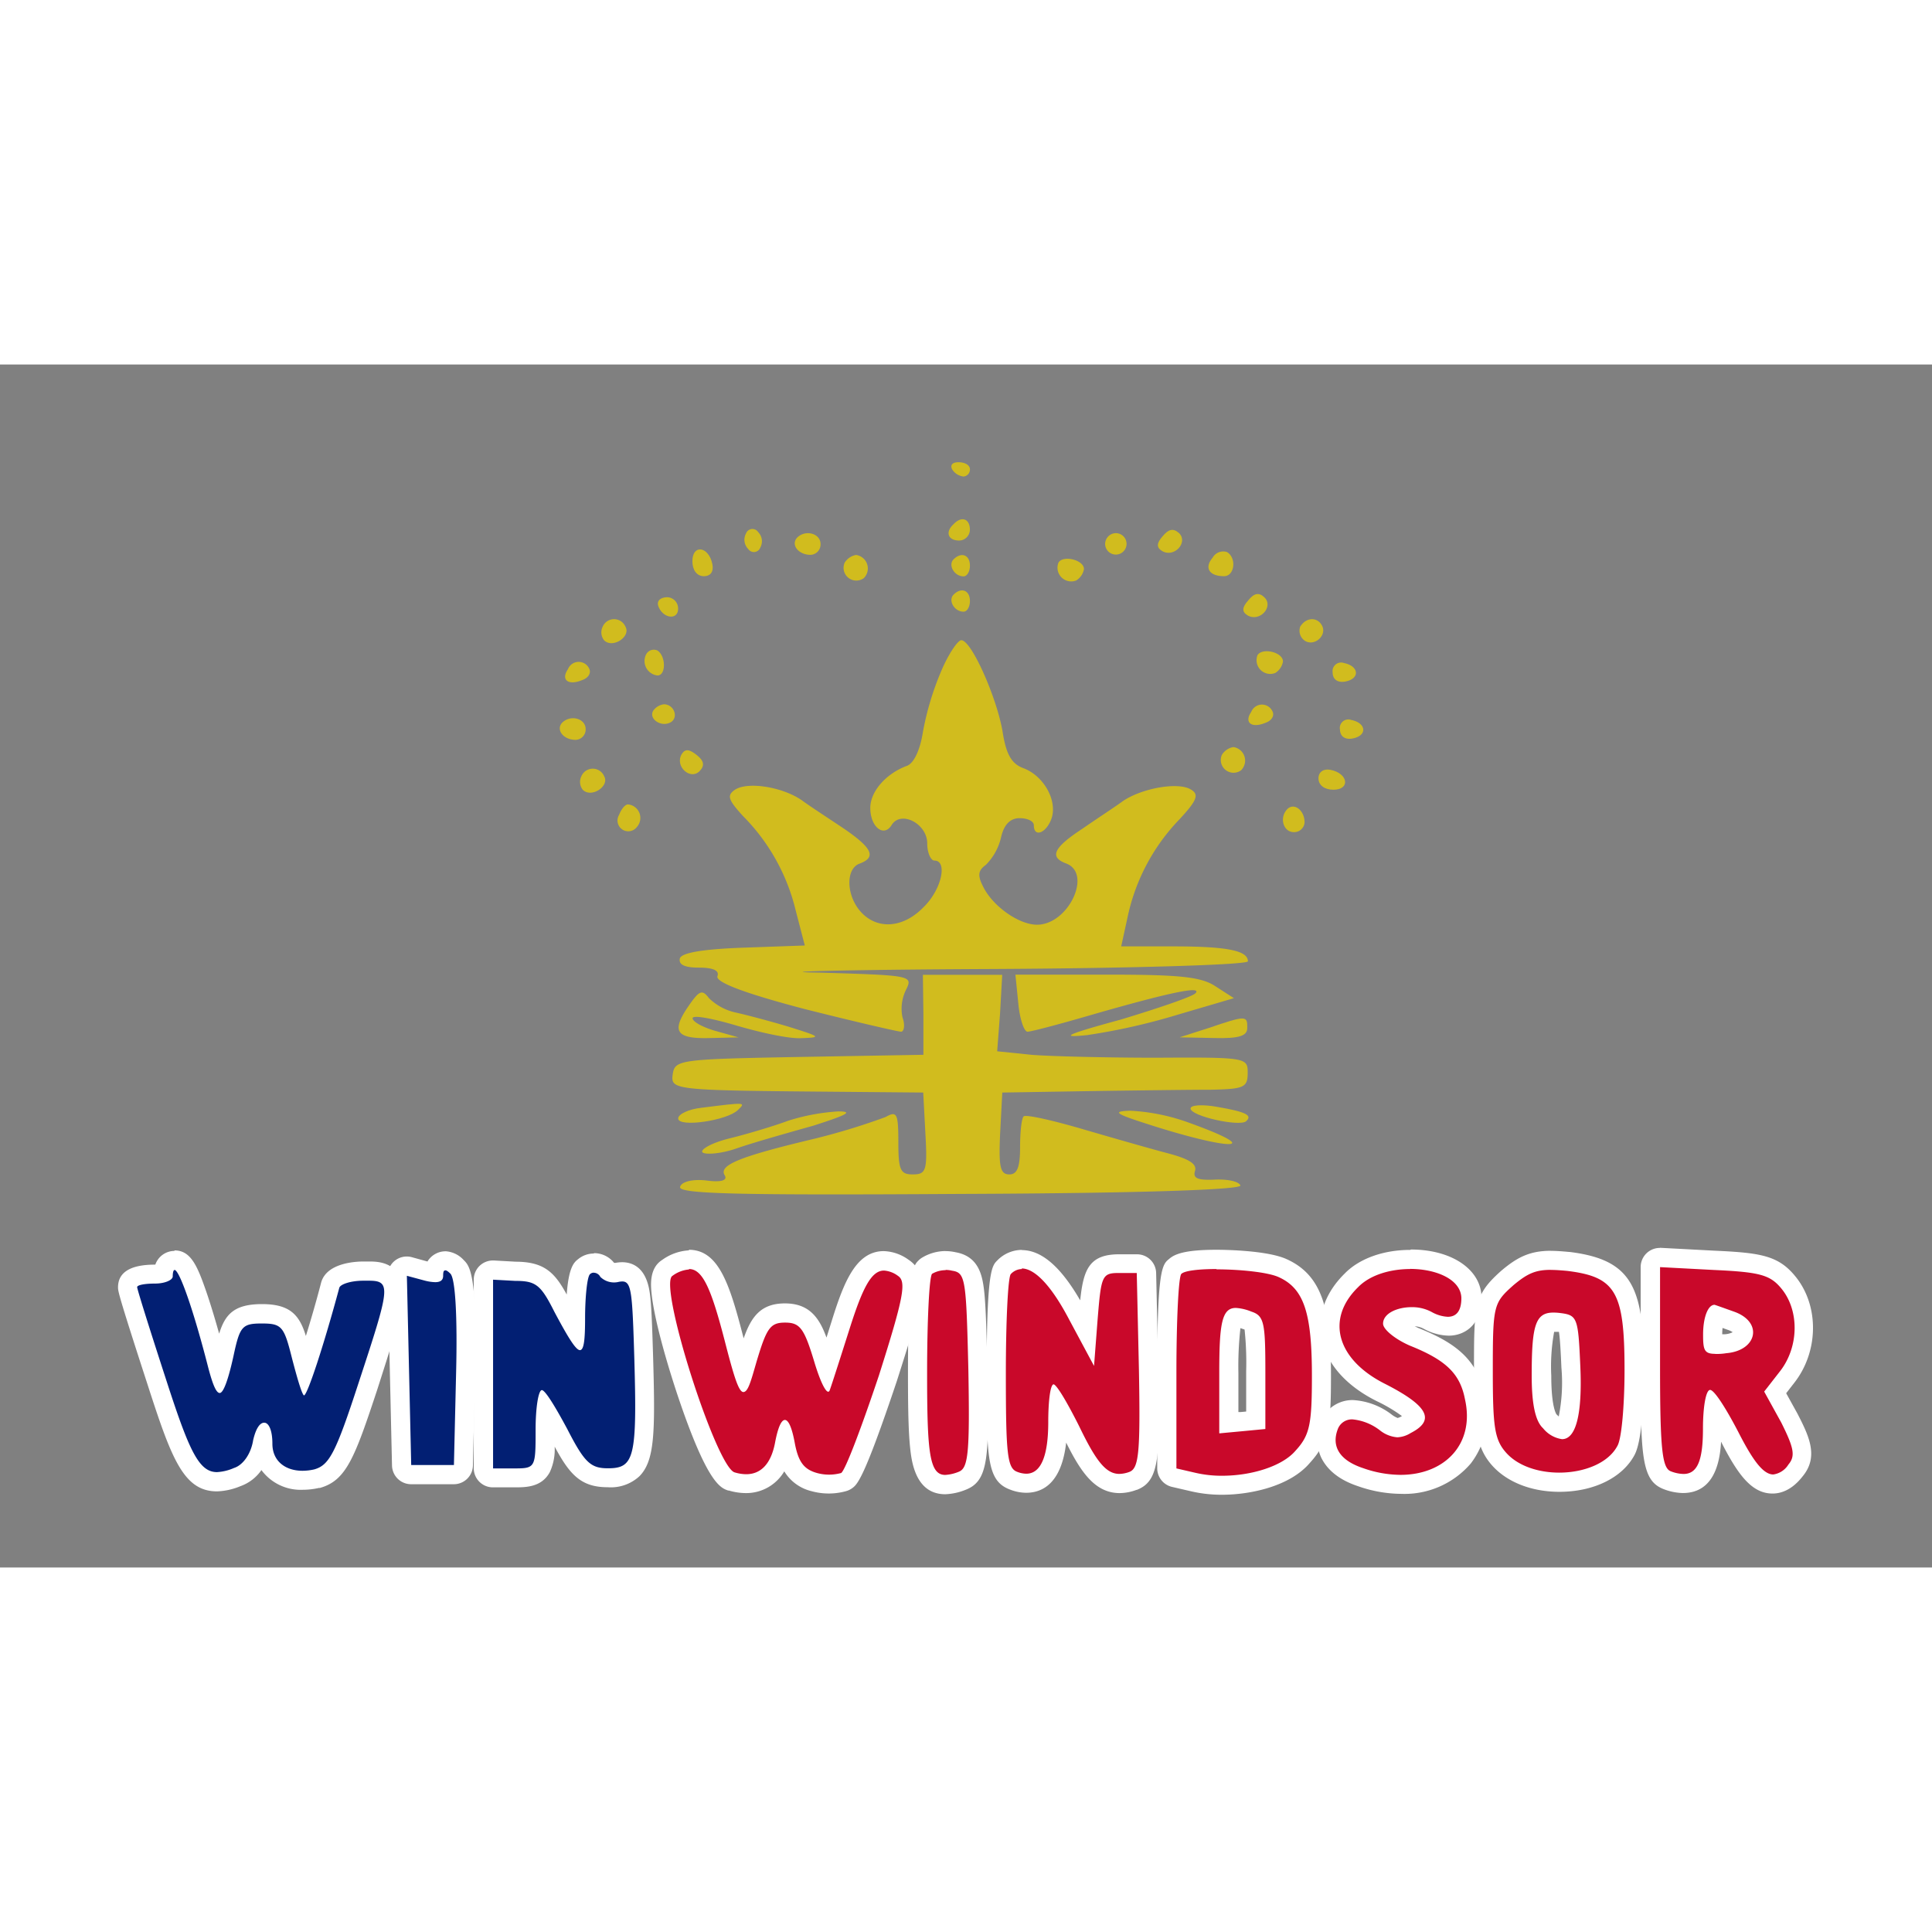 <?xml version="1.0"?>
<svg xmlns="http://www.w3.org/2000/svg" viewBox="0 0 303 188.67" width="230" height="230"><rect x="0" y="0" width="303" height="188.67" fill="#808080" stroke="none"/><defs><style>.cls-1{fill:#d1bc1e;}.cls-2{fill:#021f73;}.cls-3{fill:#fff;}.cls-4{fill:#c9082a;}.cls-5{fill:none;}</style></defs><title>Winwindsor6</title><g id="&#x421;&#x43B;&#x43E;&#x439;_2" data-name="&#x421;&#x43B;&#x43E;&#x439; 2"><g id="&#x421;&#x43B;&#x43E;&#x439;_1-2" data-name="&#x421;&#x43B;&#x43E;&#x439; 1"><path class="cls-1" d="M149.33,16.45a2.43,2.43,0,0,0,1.79,1.12,1.11,1.11,0,0,0,1-1.12c0-.67-.78-1.12-1.79-1.12S149,15.78,149.33,16.45Z"/><path class="cls-1" d="M149.55,25.05c-1.34,1.21-.9,2.56.9,2.56a1.71,1.71,0,0,0,1.66-1.68C152.11,24.15,150.78,23.72,149.55,25.05Z"/><path class="cls-1" d="M117,26.5a2.05,2.05,0,0,0,.34,2.43,1.07,1.07,0,0,0,1.9-.22,2.05,2.05,0,0,0-.34-2.43,1.07,1.07,0,0,0-1.9.22Z"/><path class="cls-1" d="M182.36,26.91c-1,1.12-1,1.79-.11,2.34,1.9,1.12,4.13-1.34,2.68-2.79C184,25.61,183.26,25.83,182.36,26.91Z"/><path class="cls-1" d="M125,27.17c-1,1.12.22,2.68,2.13,2.68a1.63,1.63,0,0,0,1.56-1.7v0C128.68,26.5,126.33,25.83,125,27.17Z"/><path class="cls-1" d="M173.32,28.13A1.68,1.68,0,1,0,175,26.45,1.71,1.71,0,0,0,173.32,28.13Z"/><path class="cls-1" d="M108.59,30.86c0,1.34.67,2.34,1.79,2.34s1.57-.78,1.34-1.9C111.15,28.51,108.59,28.13,108.59,30.86Z"/><path class="cls-1" d="M190.18,30.3c-1.34,1.57-.56,2.9,1.79,2.9,1.68,0,2-2.9.45-3.79A1.9,1.9,0,0,0,190.18,30.3Z"/><path class="cls-1" d="M132.47,31.08a2,2,0,0,0,3,2.43,2.14,2.14,0,0,0-1.21-3.64A2.64,2.64,0,0,0,132.47,31.08Z"/><path class="cls-1" d="M149.55,30.55c-.9.9.11,2.68,1.57,2.68.56,0,1-.78,1-1.68C152.11,29.85,150.78,29.34,149.55,30.55Z"/><path class="cls-1" d="M166,31.08a2.15,2.15,0,0,0,2.79,2.79A2.64,2.64,0,0,0,170,32.09C170,30.63,166.69,29.85,166,31.08Z"/><path class="cls-1" d="M149.55,36.09c-.9.9.11,2.68,1.57,2.68.56,0,1-.78,1-1.68C152.11,35.41,150.78,34.87,149.55,36.09Z"/><path class="cls-1" d="M195.76,37c-1,1.12-1,1.79-.11,2.34,1.9,1.12,4.13-1.34,2.68-2.79C197.44,35.66,196.66,35.88,195.76,37Z"/><path class="cls-1" d="M103.23,37.84c.67,2,3.12,2.34,3.12.45a1.76,1.76,0,0,0-1.74-1.79h0C103.52,36.54,103,37.1,103.23,37.84Z"/><path class="cls-1" d="M94.52,41.12a2,2,0,0,0,.22,2.13c1.34,1.34,4.24-.56,3.35-2.13a1.94,1.94,0,0,0-3.57,0Z"/><path class="cls-1" d="M203.91,41.12a1.91,1.91,0,0,0,.78,2.24c1.57.9,3.57-1,2.56-2.56C206.47,39.56,204.8,39.67,203.91,41.12Z"/><path class="cls-1" d="M147.65,48a45,45,0,0,0-2.9,9.6c-.45,2.9-1.45,5-2.56,5.36-3.23,1.21-5.7,4-5.7,6.58,0,3,2.13,4.69,3.35,2.68,1.45-2.34,5.58-.22,5.58,2.9,0,1.45.56,2.68,1.12,2.68,2.13,0,1.12,4.58-1.68,7.29-3.23,3.35-7.29,3.57-9.83.78-2.34-2.56-2.43-6.8-.22-7.59,2.68-1,2-2.43-2.43-5.47-2.34-1.57-5.25-3.46-6.47-4.35-2.9-2.13-8.5-3.12-10.61-1.79-1.34.9-1.12,1.57,1.21,4.13a31.37,31.37,0,0,1,8.26,14.74l1.45,5.58-9.6.34q-9.55.34-10,1.68c-.22,1,.78,1.45,3,1.45s3.23.45,2.9,1.34,3.79,2.56,13.62,5.14c7.92,2,14.74,3.57,15.18,3.57s.67-1,.22-2.24a6.71,6.71,0,0,1,.56-4.35c1.12-2.24.78-2.24-13.62-2.68-8.15-.11,3.57-.45,26.23-.56,23.08-.11,41-.67,41-1.21,0-1.68-3.23-2.34-11.72-2.34h-8.15l1-4.58a31.4,31.4,0,0,1,8.13-15.34c2.79-3,3.12-3.91,1.79-4.69-2-1.21-7.59-.22-10.61,1.79-1.21.9-4.13,2.79-6.37,4.35-4.58,3-5.25,4.47-2.56,5.47,4.13,1.57.34,9.6-4.58,9.6-2.79,0-6.8-2.79-8.37-5.81-1-1.9-.9-2.68.34-3.57A9,9,0,0,0,157,74.15c.45-2,1.45-3,2.9-3,1.21,0,2.24.45,2.24,1.12,0,2,2,1.21,2.79-1.12.9-2.79-1.21-6.58-4.35-7.81-1.9-.67-2.79-2.13-3.35-5.81-.9-5.25-4.86-14.29-6.47-14.29C150.22,43.25,148.77,45.36,147.65,48Z"/><path class="cls-1" d="M101.33,45.47a2.28,2.28,0,0,0,1.79,3.3c1.34,0,1.34-3,0-3.91A1.36,1.36,0,0,0,101.33,45.47Z"/><path class="cls-1" d="M197.22,45.58A2.15,2.15,0,0,0,200,48.38a2.64,2.64,0,0,0,1.21-1.79C201.23,45.13,198,44.35,197.22,45.58Z"/><path class="cls-1" d="M89.05,47.82c-1.12,1.68.11,2.56,2.24,1.68,1-.34,1.45-1.12,1.12-1.79a1.81,1.81,0,0,0-3.35.11Z"/><path class="cls-1" d="M209,48.27c0,1.12.78,1.68,2,1.45,2.34-.45,2.13-2.43-.22-2.9A1.34,1.34,0,0,0,209,48.27Z"/><path class="cls-1" d="M102.45,54.29c-.78,1.34,1.34,2.68,2.79,1.79,1.21-.78.45-2.79-1.12-2.79A2.43,2.43,0,0,0,102.45,54.29Z"/><path class="cls-1" d="M196.21,54.52c-1.12,1.68.11,2.56,2.24,1.68,1-.34,1.45-1.12,1.12-1.79a1.81,1.81,0,0,0-3.35.11Z"/><path class="cls-1" d="M88.15,56.19c-1,1.12.22,2.68,2.13,2.68a1.63,1.63,0,0,0,1.57-1.68C91.85,55.52,89.5,54.85,88.15,56.19Z"/><path class="cls-1" d="M210.15,57.2c0,1.12.78,1.68,2,1.45,2.34-.45,2.13-2.43-.22-2.9a1.34,1.34,0,0,0-1.79,1.46Z"/><path class="cls-1" d="M106.91,61.11c-1.12,1.9,1.34,4.13,2.79,2.68.9-.9.67-1.68-.45-2.56S107.47,60.21,106.91,61.11Z"/><path class="cls-1" d="M191.63,61.22a2,2,0,0,0,3,2.43A2.14,2.14,0,0,0,193.43,60,2.64,2.64,0,0,0,191.63,61.22Z"/><path class="cls-1" d="M91.18,64.57a2,2,0,0,0,.22,2.13c1.34,1.34,4.24-.56,3.35-2.13a1.94,1.94,0,0,0-3.57,0Z"/><path class="cls-1" d="M206.78,64.9c0,1.12,1,1.79,2.34,1.79,2.68,0,2.34-2.56-.45-3.12C207.59,63.35,206.78,63.89,206.78,64.9Z"/><path class="cls-1" d="M97.09,70.64a1.69,1.69,0,0,0,2.79,1.9A2.13,2.13,0,0,0,98.55,69C98.09,68.92,97.45,69.7,97.09,70.64Z"/><path class="cls-1" d="M201.92,69.7c-1.34,1.34-.67,3.64,1,3.64a1.63,1.63,0,0,0,1.68-1.57C204.58,69.93,203,68.69,201.92,69.7Z"/><path class="cls-1" d="M144.82,102v6.26l-19.44.34c-18.76.34-19.53.45-19.87,2.68-.34,2.56-.11,2.56,27,2.79l12.28.11.34,6.37c.34,5.92.11,6.47-2,6.47-1.9,0-2.24-.67-2.24-5,0-4.58-.22-5-2-4a104.84,104.84,0,0,1-11.38,3.46c-11.72,2.79-14.84,4.13-13.84,5.7.45.78-.56,1.12-3,.78-2.13-.22-3.79.22-4,1-.45,1.12,8.93,1.34,44,1.12,28.46-.11,44.21-.67,43.87-1.34s-2.13-1-4.13-.9c-2.56.11-3.35-.22-3-1.34s-.9-1.9-4.24-2.79c-2.56-.67-8.71-2.43-13.36-3.79s-8.93-2.34-9.27-2-.56,2.56-.56,4.86c0,3.12-.45,4.24-1.68,4.24-1.45,0-1.68-1.21-1.45-6.37l.34-6.47,13.36-.22c7.36-.11,16.07-.22,19.32-.22,5.25-.11,5.81-.34,5.81-2.68s-.22-2.43-14.29-2.34c-7.81,0-16.63-.22-19.53-.45l-5.47-.56.45-5.92.34-6.07H144.74Z"/><path class="cls-1" d="M159.7,100.17c.22,2.43.9,4.47,1.45,4.47s5.14-1.21,10.16-2.68c12.05-3.46,17.3-4.58,16.18-3.35-.56.56-5.81,2.34-11.72,4.13-8.6,2.34-9.72,2.9-5.25,2.43a98.75,98.75,0,0,0,14.29-3.23l8.71-2.56-2.79-1.79c-2.24-1.57-5.7-1.9-17.08-1.9H159.25Z"/><path class="cls-1" d="M108.14,100.39c-2.9,4.13-2.24,5.36,3,5.25l4.69-.11-3.57-1c-2-.56-3.64-1.45-3.64-2s3,0,6.8,1.12,8.37,2.13,10.27,2c3.23-.11,3-.22-2-1.79-3-.9-6.8-1.9-8.37-2.24a8.64,8.64,0,0,1-4.13-2.24C110.15,98,109.7,98.16,108.14,100.39Z"/><path class="cls-1" d="M189.52,104.07,185,105.52l5.36.11c4,.11,5.25-.34,5.25-1.57C195.65,102.07,195.42,102.07,189.52,104.07Z"/><path class="cls-1" d="M110,116.57c-2,.22-3.64,1-3.64,1.68,0,1.45,7.7.34,9.38-1.34C117,115.69,117,115.69,110,116.57Z"/><path class="cls-1" d="M186.72,116.68c0,1.21,7.7,2.9,8.71,2s.11-1.45-4.47-2.24C188.56,116,186.72,116.14,186.72,116.68Z"/><path class="cls-1" d="M123.65,118.59c-2.43.9-6.58,2.13-9.27,2.79s-4.47,1.68-4.24,2.13,2.79.34,5.36-.56,8-2.43,12.05-3.57c5.25-1.68,6.37-2.24,3.91-2.24A32.53,32.53,0,0,0,123.65,118.59Z"/><path class="cls-1" d="M180.05,119.15c13.17,4.24,18.53,4.13,6.47-.22a31.58,31.58,0,0,0-9.27-1.9C174.44,117.13,174.78,117.47,180.05,119.15Z"/><path class="cls-2" d="M34,175.19c-4,0-5.71-4.08-9.48-15.76C20,145.44,20,145,20,144.68c0-2.06,3-2.06,4.29-2.06a4.09,4.09,0,0,0,1.32-.2c.18-1.68,1.14-2,1.74-2,1,0,2.63,0,6.77,16.58.1.4.2.74.29,1,.19-.7.43-1.63.7-2.89,1-4.69,1.58-6.32,5.94-6.32s4.94,1.67,6.14,6.49c.23.9.43,1.65.61,2.28,1-2.83,2.4-7.46,4-13.24.55-2.12,4.46-2.23,5.24-2.23h.82c.86,0,2.47,0,3.36,1.23,1.37,1.89.33,5.05-3.54,16.82-3.56,10.92-4.72,13.57-7.94,14.48a10,10,0,0,1-2.26.28c-3.67,0-6.23-2.36-6.23-5.74,0-.14,0-.28,0-.4l0,.13c-.43,2.65-2,4.83-4,5.48A8.7,8.7,0,0,1,34,175.19Z"/><path class="cls-3" d="M27.37,142c.77,0,3,6.35,5.32,15.44.68,2.55,1.22,3.86,1.77,3.86s1.29-1.87,2.15-5.76c1-4.69,1.35-5.14,4.47-5.14s3.47.5,4.69,5.36c.78,3,1.55,5.7,1.9,5.92l0,0c.54,0,3.17-8.06,5.54-16.87.15-.56,1.79-1.12,3.79-1.12h.82c3.63,0,3.3,1.17-1.6,16.08-3.57,10.95-4.58,12.84-6.92,13.51a8.36,8.36,0,0,1-1.85.22c-2.76,0-4.73-1.57-4.73-4.24,0-2.18-.59-3.3-1.28-3.3s-1.31.9-1.74,2.75c-.33,2.11-1.57,3.9-3,4.35a7.64,7.64,0,0,1-2.67.65c-2.86,0-4.39-3.38-8.05-14.72-2.47-7.59-4.47-13.95-4.47-14.29s1.21-.56,2.79-.56,2.79-.56,2.79-1.12.1-1,.27-1m0-3a3.18,3.18,0,0,0-3,2.15H24.3c-3.84,0-5.79,1.2-5.79,3.56,0,.58,0,1,4.62,15.21,3.76,11.64,5.65,16.79,10.91,16.79a10.45,10.45,0,0,0,3.68-.82A6.77,6.77,0,0,0,41,173.39a7.65,7.65,0,0,0,6.5,3.09,11.38,11.38,0,0,0,2.52-.29l.16,0c4.11-1.17,5.43-4.65,9-15.46C63.25,148,64.24,145,62.42,142.53c-1.34-1.85-3.53-1.85-4.58-1.85H57c-1.41,0-5.85.27-6.65,3.36s-1.66,6-2.38,8.32c-1-3.29-2.48-5-6.88-5S35.3,149,34.37,152c-.71-2.55-1.42-4.86-2.07-6.74-1.37-3.93-2.39-6.32-4.93-6.32Z"/><path class="cls-2" d="M64.49,174.09a1.5,1.5,0,0,1-1.5-1.47l-.68-29.69a1.5,1.5,0,0,1,1.89-1.48l2.9.78a6.58,6.58,0,0,0,.94.16,1.82,1.82,0,0,1,1.8-1.83,2.68,2.68,0,0,1,1.84.95c.51.51,1.72,1.69,1.35,16.73l-.34,14.39a1.5,1.5,0,0,1-1.5,1.46Z"/><path class="cls-3" d="M69.84,142.06c.18,0,.44.17.79.52.79.78,1.12,6.8.9,15.62l-.34,14.4H64.49l-.34-14.84-.34-14.84,2.9.78a7.13,7.13,0,0,0,1.54.22c.84,0,1.25-.32,1.25-1s.1-.84.33-.84m0-3a3.31,3.31,0,0,0-2.79,1.6L64.58,140a3,3,0,0,0-3.78,3l.34,14.84.34,14.84a3,3,0,0,0,3,2.93h6.69a3,3,0,0,0,3-2.93l.34-14.4c.39-15.68-.87-16.92-1.79-17.83a4.19,4.19,0,0,0-2.89-1.38Z"/><path class="cls-2" d="M95.32,174.61c-3.79,0-5.12-1.91-7.7-7-.85-1.59-1.5-2.72-2-3.53-.06.76-.1,1.71-.1,2.85,0,6,0,7.63-4.85,7.63H77.33a1.5,1.5,0,0,1-1.5-1.5V143.53a1.5,1.5,0,0,1,1.5-1.5l3.58.2c4,0,5.14,1.21,7.38,5.68q1.2,2.26,2,3.58c0-.51,0-1.13,0-1.9,0-6.86.9-7.76,1.33-8.09a2.34,2.34,0,0,1,1.51-.56,2.6,2.6,0,0,1,2.12,1.17,1.56,1.56,0,0,0,1,.35,1.58,1.58,0,0,0,.39,0l.12,0a4.65,4.65,0,0,1,.79-.08c3,0,3.06,2.32,3.39,13.45.34,11.89.16,15.64-1.71,17.56A5.1,5.1,0,0,1,95.32,174.61Z"/><path class="cls-3" d="M93.15,142.44a1.18,1.18,0,0,1,1,.65,3.07,3.07,0,0,0,2.9.78,3.25,3.25,0,0,1,.54-.06c1.46,0,1.58,1.75,1.89,12,.45,15.62,0,17.3-4.13,17.3-2.72,0-3.68-.89-6.37-6.13-1.79-3.34-3.46-6.13-4-6.13S84,163.62,84,167c0,6,0,6.13-3.35,6.13H77.33V143.53l3.49.19c3.23,0,4,.62,6.13,4.86,2.13,4,3.36,6,4,6s.81-1.68.81-5,.33-6.58.78-6.92a.84.84,0,0,1,.57-.23m0-3a3.84,3.84,0,0,0-2.45.89c-.63.48-1.48,1.27-1.78,5.54-1.92-3.54-3.6-5.13-8-5.15l-3.41-.19h-.17a3,3,0,0,0-3,3v29.58a3,3,0,0,0,3,3h3.35c1.81,0,4.29,0,5.58-2.39a8.49,8.49,0,0,0,.76-4c2.36,4.41,4.14,6.37,8.31,6.37a6.6,6.6,0,0,0,5-1.74c2.38-2.45,2.47-6.81,2.13-18.64-.17-5.54-.27-8.35-.54-10.19-.57-3.9-2.68-4.72-4.35-4.72a6.09,6.09,0,0,0-1,.1l-.23,0h0a4,4,0,0,0-3.13-1.52Z"/><path class="cls-4" d="M130,175.57a8.63,8.63,0,0,1-2.29-.31c-3-.83-4-2.9-4.54-5.74q0-.28-.1-.52l-.08.4c-1,5.31-4.2,6.1-6,6.1a8,8,0,0,1-2.28-.36c-3.9-1.35-10.51-24.29-11.06-29.66-.17-1.6-.16-3.17,1-3.87a6.15,6.15,0,0,1,3.37-1.25c3.29,0,4.83,3.8,7,12.31.36,1.38,1,3.73,1.49,5.41.26-.81.51-1.67.63-2.09,1.5-5,2.31-7.22,5.91-7.22s4.56,2.34,6,7.21c.18.61.35,1.13.51,1.59.57-1.76,1.36-4.24,2.29-7.18,2-6.36,3.65-9.81,6.71-9.81a5.5,5.5,0,0,1,3,1.08c2.36,1.57,1.75,4.27-2.41,17.33-5.07,15.12-6,15.77-6.51,16.08a1.51,1.51,0,0,1-.44.2A8.63,8.63,0,0,1,130,175.57Z"/><path class="cls-3" d="M108.06,141.86c2.14,0,3.48,3.08,5.58,11.18,1.43,5.56,2.2,8.11,2.94,8.11s1.18-1.67,2.07-4.76c1.57-5.24,2.13-6.13,4.47-6.13s3,.89,4.58,6.13c.9,3,1.74,4.71,2.19,4.71.1,0,.18-.08.24-.24.33-.9,1.79-5.47,3.23-10,2-6.24,3.36-8.76,5.28-8.76a4.16,4.16,0,0,1,2.2.84c1.34.89.9,3.34-3,15.62-2.68,8-5.25,14.84-5.92,15.29a7.13,7.13,0,0,1-3.79,0c-2-.56-2.9-1.68-3.46-4.58-.45-2.5-1-3.74-1.57-3.74s-1.11,1.21-1.56,3.63c-.63,3.23-2.19,4.88-4.52,4.88a6.43,6.43,0,0,1-1.84-.3c-2.92-1-12-29.47-9.72-30.81a5,5,0,0,1,2.6-1m0-3a7.93,7.93,0,0,0-4.22,1.51c-2.06,1.3-1.77,4.07-1.65,5.26.45,4.39,2.71,12,4.51,17.23,4.34,12.58,6.32,13.26,7.5,13.67l.12,0A9.44,9.44,0,0,0,117,177a6.92,6.92,0,0,0,6-3.41,6.88,6.88,0,0,0,4.28,3.11,10.13,10.13,0,0,0,5.39,0,3,3,0,0,0,.88-.4c.87-.59,1.86-1.25,7.09-16.83,4-12.54,5.33-16.75,1.83-19.08a7,7,0,0,0-3.86-1.34c-4.38,0-6.28,4.92-8.14,10.86l-.85,2.7c-1.12-3.08-2.68-5.36-6.52-5.36s-5.31,2.18-6.47,5.48l-.12-.45c-2.1-8.12-3.83-13.44-8.48-13.44Z"/><path class="cls-4" d="M148.27,175.61c-4.18,0-4.35-5-4.35-17.42,0-15.46.82-16.29,1.22-16.68a1.52,1.52,0,0,1,.31-.24,5.72,5.72,0,0,1,4.17-.62c3.38.54,3.42,2.17,3.77,16.95.25,13.68.08,16.44-2.41,17.4a7.68,7.68,0,0,1-2.71.62Z"/><path class="cls-3" d="M148.31,142a4.21,4.21,0,0,1,1,.12c2.11.33,2.22,1.23,2.56,15.51.23,12.84,0,15.4-1.45,16a6.54,6.54,0,0,1-2.17.52c-2.49,0-2.85-3.49-2.85-15.92,0-8.14.33-15.17.78-15.62a4.22,4.22,0,0,1,2.12-.57m0-3a7.22,7.22,0,0,0-3.63,1,3,3,0,0,0-.61.47c-.85.85-1.66,1.66-1.66,17.74,0,6.27.09,10.42.53,13.12.64,3.85,2.43,5.81,5.32,5.81a9.43,9.43,0,0,0,3.22-.71c3.7-1.43,3.63-5.46,3.39-18.82-.18-7.66-.3-11.23-.66-13.42-.33-2-1.12-4.43-4.32-5a7.22,7.22,0,0,0-1.59-.18Z"/><path class="cls-4" d="M175.56,175.41c-3.07,0-5-2.8-7.65-8.32-.79-1.58-1.46-2.83-2-3.76,0,.68-.07,1.5-.07,2.44,0,6.37-1.67,9.6-5,9.6A5.54,5.54,0,0,1,159,175c-2.66-.95-2.76-3.75-2.76-16.81,0-15.47.82-16.29,1.22-16.68a3.94,3.94,0,0,1,2.81-1.23c2.75,0,5.7,2.95,8.77,8.75l1.48,2.76.17-2.17c.54-6.67.71-8.67,4.85-8.67h2.79a1.5,1.5,0,0,1,1.5,1.47l.34,15.18c.25,13.67.08,16.44-2.41,17.4A6.24,6.24,0,0,1,175.56,175.41Z"/><path class="cls-3" d="M160.23,141.77c2.07,0,4.68,2.73,7.44,8l3.91,7.29.56-7.29c.56-6.84.67-7.29,3.35-7.29h2.79l.34,15.18c.23,12.84,0,15.4-1.45,16a4.75,4.75,0,0,1-1.62.33c-2.12,0-3.69-2.06-6.3-7.47-1.79-3.57-3.46-6.43-4-6.58h0c-.53,0-.85,2.66-.85,5.92,0,5.36-1.16,8.1-3.45,8.1a4,4,0,0,1-1.41-.29c-1.57-.56-1.79-2.79-1.79-15.4,0-8.14.33-15.17.78-15.62a2.43,2.43,0,0,1,1.75-.79m0-3a5.41,5.41,0,0,0-3.88,1.66c-.85.85-1.66,1.66-1.66,17.74,0,13.28,0,16.87,3.75,18.22a7,7,0,0,0,2.44.47c2.56,0,5.55-1.46,6.28-7.87,2.27,4.55,4.49,7.92,8.39,7.92a7.67,7.67,0,0,0,2.65-.51l.05,0c3.68-1.42,3.6-5.45,3.36-18.81l-.34-15.2a3,3,0,0,0-3-2.93H175.5c-4.68,0-5.59,2.41-6.09,7.22-3.07-5.3-6.08-7.88-9.17-7.88Z"/><path class="cls-4" d="M191.66,175.78a19.53,19.53,0,0,1-4.62-.52l-2.88-.66a1.5,1.5,0,0,1-1.16-1.46v-15c0-14.92.72-16.18,1.29-16.64.41-.39,1.45-1.13,6.5-1.13,3.55,0,8.3.42,10.33,1.33,5.18,2.3,6.13,7.49,6.13,16.88,0,7.59-.29,9.84-3,12.74s-8.2,4.43-12.63,4.43Zm2.15-26.25c-1,0-1.1,4.16-1.1,8.66V166l4.22-.4v-7.46a1.47,1.47,0,0,1,0-.19c0-7.6-.3-7.69-1.17-8A6.69,6.69,0,0,0,193.81,149.53Z"/><path class="cls-3" d="M190.78,141.91c3.65,0,8,.44,9.72,1.2,4,1.79,5.25,5.58,5.25,15.51,0,7.59-.33,9.29-2.56,11.72-2.07,2.45-6.92,3.94-11.52,3.94a18.14,18.14,0,0,1-4.27-.48l-2.9-.67v-15c0-8.15.33-15.17.78-15.51.52-.52,2.82-.76,5.52-.76m.44,25.77,3.64-.34,3.57-.34v-8.82h0c0-7.82-.17-8.94-2.21-9.6a7.64,7.64,0,0,0-2.42-.57c-2.2,0-2.6,2.47-2.6,10.16v9.49m-.44-28.77c-5.14,0-6.64.73-7.46,1.47-1.11.86-1.83,2-1.83,17.8v15a3,3,0,0,0,2.33,2.92l2.9.67a21,21,0,0,0,4.94.56c4.41,0,10.64-1.3,13.77-5,3.06-3.34,3.31-6.11,3.31-13.71,0-9.82-1.12-15.64-7-18.26-3.15-1.41-10.15-1.45-10.93-1.45Zm3.44,25.48v-6.19a53.1,53.1,0,0,1,.32-7l.65.22a49,49,0,0,1,.25,6.5q0,.13,0,.27v6.09l-.86.08-.36,0Z"/><path class="cls-4" d="M219.65,175.64a19.32,19.32,0,0,1-6.35-1.14c-2.44-.8-4.08-2-4.86-3.67a5.45,5.45,0,0,1-.07-4.35,3.9,3.9,0,0,1,3.73-2.55,9.65,9.65,0,0,1,5.09,1.94,3.8,3.8,0,0,0,1.93.87,2.91,2.91,0,0,0,1.36-.48c1.37-.71,1.47-1.12,1.47-1.13s-.06-1.2-5.44-3.93c-4.52-2.26-7.32-5.49-7.88-9.08-.46-3,.7-6,3.27-8.52,2-2.07,5.39-3.27,9.21-3.27,5.6,0,9.53,2.49,9.58,6.05a5.16,5.16,0,0,1-.84,3.11,3.37,3.37,0,0,1-2.79,1.35h0a7.16,7.16,0,0,1-3.11-.87l-.09-.05a5,5,0,0,0-2.47-.6,3.84,3.84,0,0,0-2.93,1,8.94,8.94,0,0,0,3.3,2.2c6.11,2.45,8.6,4.92,9.48,9.46a11,11,0,0,1-1.87,9.46A12.21,12.21,0,0,1,219.65,175.64Z"/><path class="cls-3" d="M221.12,141.84c4.15,0,8,1.65,8.07,4.57,0,2-.76,2.94-2.14,2.94a5.71,5.71,0,0,1-2.44-.71,6.44,6.44,0,0,0-3.23-.8c-2.29,0-4.47,1-4.47,2.59,0,.9,1.9,2.45,4.24,3.46,5.59,2.24,7.82,4.35,8.6,8.37,1.59,7-3.13,11.88-10.1,11.88a17.87,17.87,0,0,1-5.86-1.05c-3.68-1.21-5-3.39-4-6.07a2.36,2.36,0,0,1,2.33-1.58,8.3,8.3,0,0,1,4.26,1.69,5,5,0,0,0,2.76,1.12,4.27,4.27,0,0,0,2.1-.67c3.9-2,2.78-4.24-4-7.7-7.59-3.8-9.38-10.17-4.24-15.18,1.9-1.95,5.1-2.84,8.17-2.84m0-3c-4.21,0-8,1.36-10.29,3.72-2.91,2.86-4.22,6.33-3.68,9.8.64,4.08,3.72,7.7,8.7,10.19a24.71,24.71,0,0,1,4,2.37l-.07,0a2.18,2.18,0,0,1-.64.28,4,4,0,0,1-1-.59,11,11,0,0,0-6-2.22,5.38,5.38,0,0,0-5.09,3.43l0,.1a6.9,6.9,0,0,0,.12,5.52c1,2,2.9,3.51,5.77,4.46a20.74,20.74,0,0,0,6.8,1.2,13.69,13.69,0,0,0,10.88-4.77,12.46,12.46,0,0,0,2.16-10.72c-1.13-5.74-4.81-8.29-10.38-10.52l-.57-.27a3.22,3.22,0,0,1,1.36.37l.19.1a8.49,8.49,0,0,0,3.78,1c2.37,0,5.14-1.56,5.14-5.94s-4.61-7.57-11.07-7.57Z"/><path class="cls-4" d="M244.56,175.34c-3.92,0-7.34-1.3-9.39-3.57-2.22-2.5-2.51-5.07-2.51-14,0-10.36.09-11.22,3.73-14.48,2.27-1.9,3.85-2.79,6.84-2.79.73,0,1.56,0,2.69.16,9,1.11,10.39,4.82,10.39,17,0,1.07,0,10.55-1.33,12.71-1.57,3-5.68,4.92-10.42,4.92Zm-.87-25.1c-.79,0-1.05.12-1.34,1-.49,1.48-.55,4.43-.55,7.4,0,5.18.82,6.71,1.3,7.16,1.27,1.27,1.87,1.3,1.93,1.3s.08,0,.19-.11c.36-.37,1.49-2.17,1.17-9.62-.15-3.49-.26-5.68-.6-6.58-.11-.28-.13-.34-1.32-.49A6.58,6.58,0,0,0,243.68,150.24Z"/><path class="cls-3" d="M243.23,142c.73,0,1.56.06,2.55.15,7.59.94,9,3.23,9,15.51,0,5.47-.45,10.82-1.12,11.94-1.46,2.75-5.29,4.19-9.13,4.19-3.19,0-6.4-1-8.28-3.08s-2.13-4.13-2.13-12.95c0-10.24.11-10.57,3.23-13.36,2.15-1.8,3.43-2.41,5.84-2.41m1.8,26.55c2.16,0,3.18-3.87,2.86-11.3h0c-.34-7.81-.45-8.15-3.24-8.49a8.18,8.18,0,0,0-1-.06c-2.84,0-3.39,2.1-3.39,9.89,0,4.47.57,7.14,1.79,8.26a4.67,4.67,0,0,0,2.95,1.7M243.23,139c-3.41,0-5.36,1.09-7.76,3.11l-.07.06c-4.23,3.79-4.23,5.36-4.23,15.6,0,8.66.24,12,2.88,14.94,2.35,2.6,6.18,4.09,10.52,4.09,5.37,0,9.88-2.21,11.78-5.78,1.33-2.48,1.47-10.13,1.47-13.35,0-12.79-1.69-17.26-11.67-18.49h-.08c-1.18-.11-2.06-.17-2.84-.17Zm1.25,26-.28-.26-.09-.09s-.82-1-.82-6.05a30.17,30.17,0,0,1,.45-6.89l.54,0,.21,0c.19,1.13.3,3.58.39,5.62a27.05,27.05,0,0,1-.41,7.61Z"/><path class="cls-4" d="M278.1,175.6c-2.51,0-4.45-2.83-6.77-7.39-1.06-2.05-1.94-3.54-2.58-4.54a27.85,27.85,0,0,0-.17,3.24,15.93,15.93,0,0,1-.83,6,3.86,3.86,0,0,1-3.73,2.61h0a7.25,7.25,0,0,1-2.48-.51c-2.29-.87-2.66-3.36-2.66-17.71l0-15.73a1.5,1.5,0,0,1,1.5-1.5l8.58.45c7.33.33,9.47.79,11.7,3.57,3.22,4,3.08,10.52-.34,14.82l-1.81,2.33,2.21,4c2,4,2.76,6.12,1,8.27A4.65,4.65,0,0,1,278.1,175.6Zm-9.4-21.93H269c.44,0,1.05-.06,1.59-.11,1.82-.15,2.75-1,2.84-1.65s-.64-1.46-1.88-1.92l-2.46-.87a7.34,7.34,0,0,0-.5,3A10.24,10.24,0,0,0,268.7,153.66Z"/><path class="cls-3" d="M260.34,141.56l8.5.45c7.25.33,8.82.78,10.61,3,2.78,3.46,2.67,9.16-.34,12.95l-2.43,3.12,2.68,4.86c2,4,2.24,5.25,1.12,6.58a3.32,3.32,0,0,1-2.37,1.56c-1.54,0-3.14-2.07-5.44-6.57-1.91-3.68-3.8-6.69-4.47-6.69s-1.12,2.72-1.12,6.07c0,5-.87,7.11-3.05,7.11a5.84,5.84,0,0,1-2-.42c-1.34-.51-1.68-3.46-1.68-16.3l0-15.73M269,155.18c.46,0,1,0,1.74-.12,4.8-.4,5.81-4.8,1.34-6.47-1.57-.56-3.12-1.12-3.19-1.12-1,0-1.79,1.9-1.79,4.69,0,2.38.18,3,1.9,3m-8.69-16.61a3,3,0,0,0-3,3l0,15.73c0,14,.14,17.77,3.61,19.1a8.77,8.77,0,0,0,3,.61c4.87,0,5.82-4.75,6-8.05,2.62,5.14,4.79,8.13,8.07,8.13,2.54,0,4.17-2,4.7-2.67,2.6-3.11,1-6.37-.77-9.82l-.06-.11-1.73-3.13,1.21-1.56c3.88-4.88,4-12.06.31-16.67-2.7-3.38-5.5-3.8-12.81-4.13l-8.48-.45Zm9.79,13.55a10.15,10.15,0,0,1,.05-1l.33.12.59.21a2.86,2.86,0,0,1,.67.34,3.2,3.2,0,0,1-1.24.32h-.05l-.34,0Z"/><rect class="cls-5" width="303" height="188.67"/></g></g></svg>
